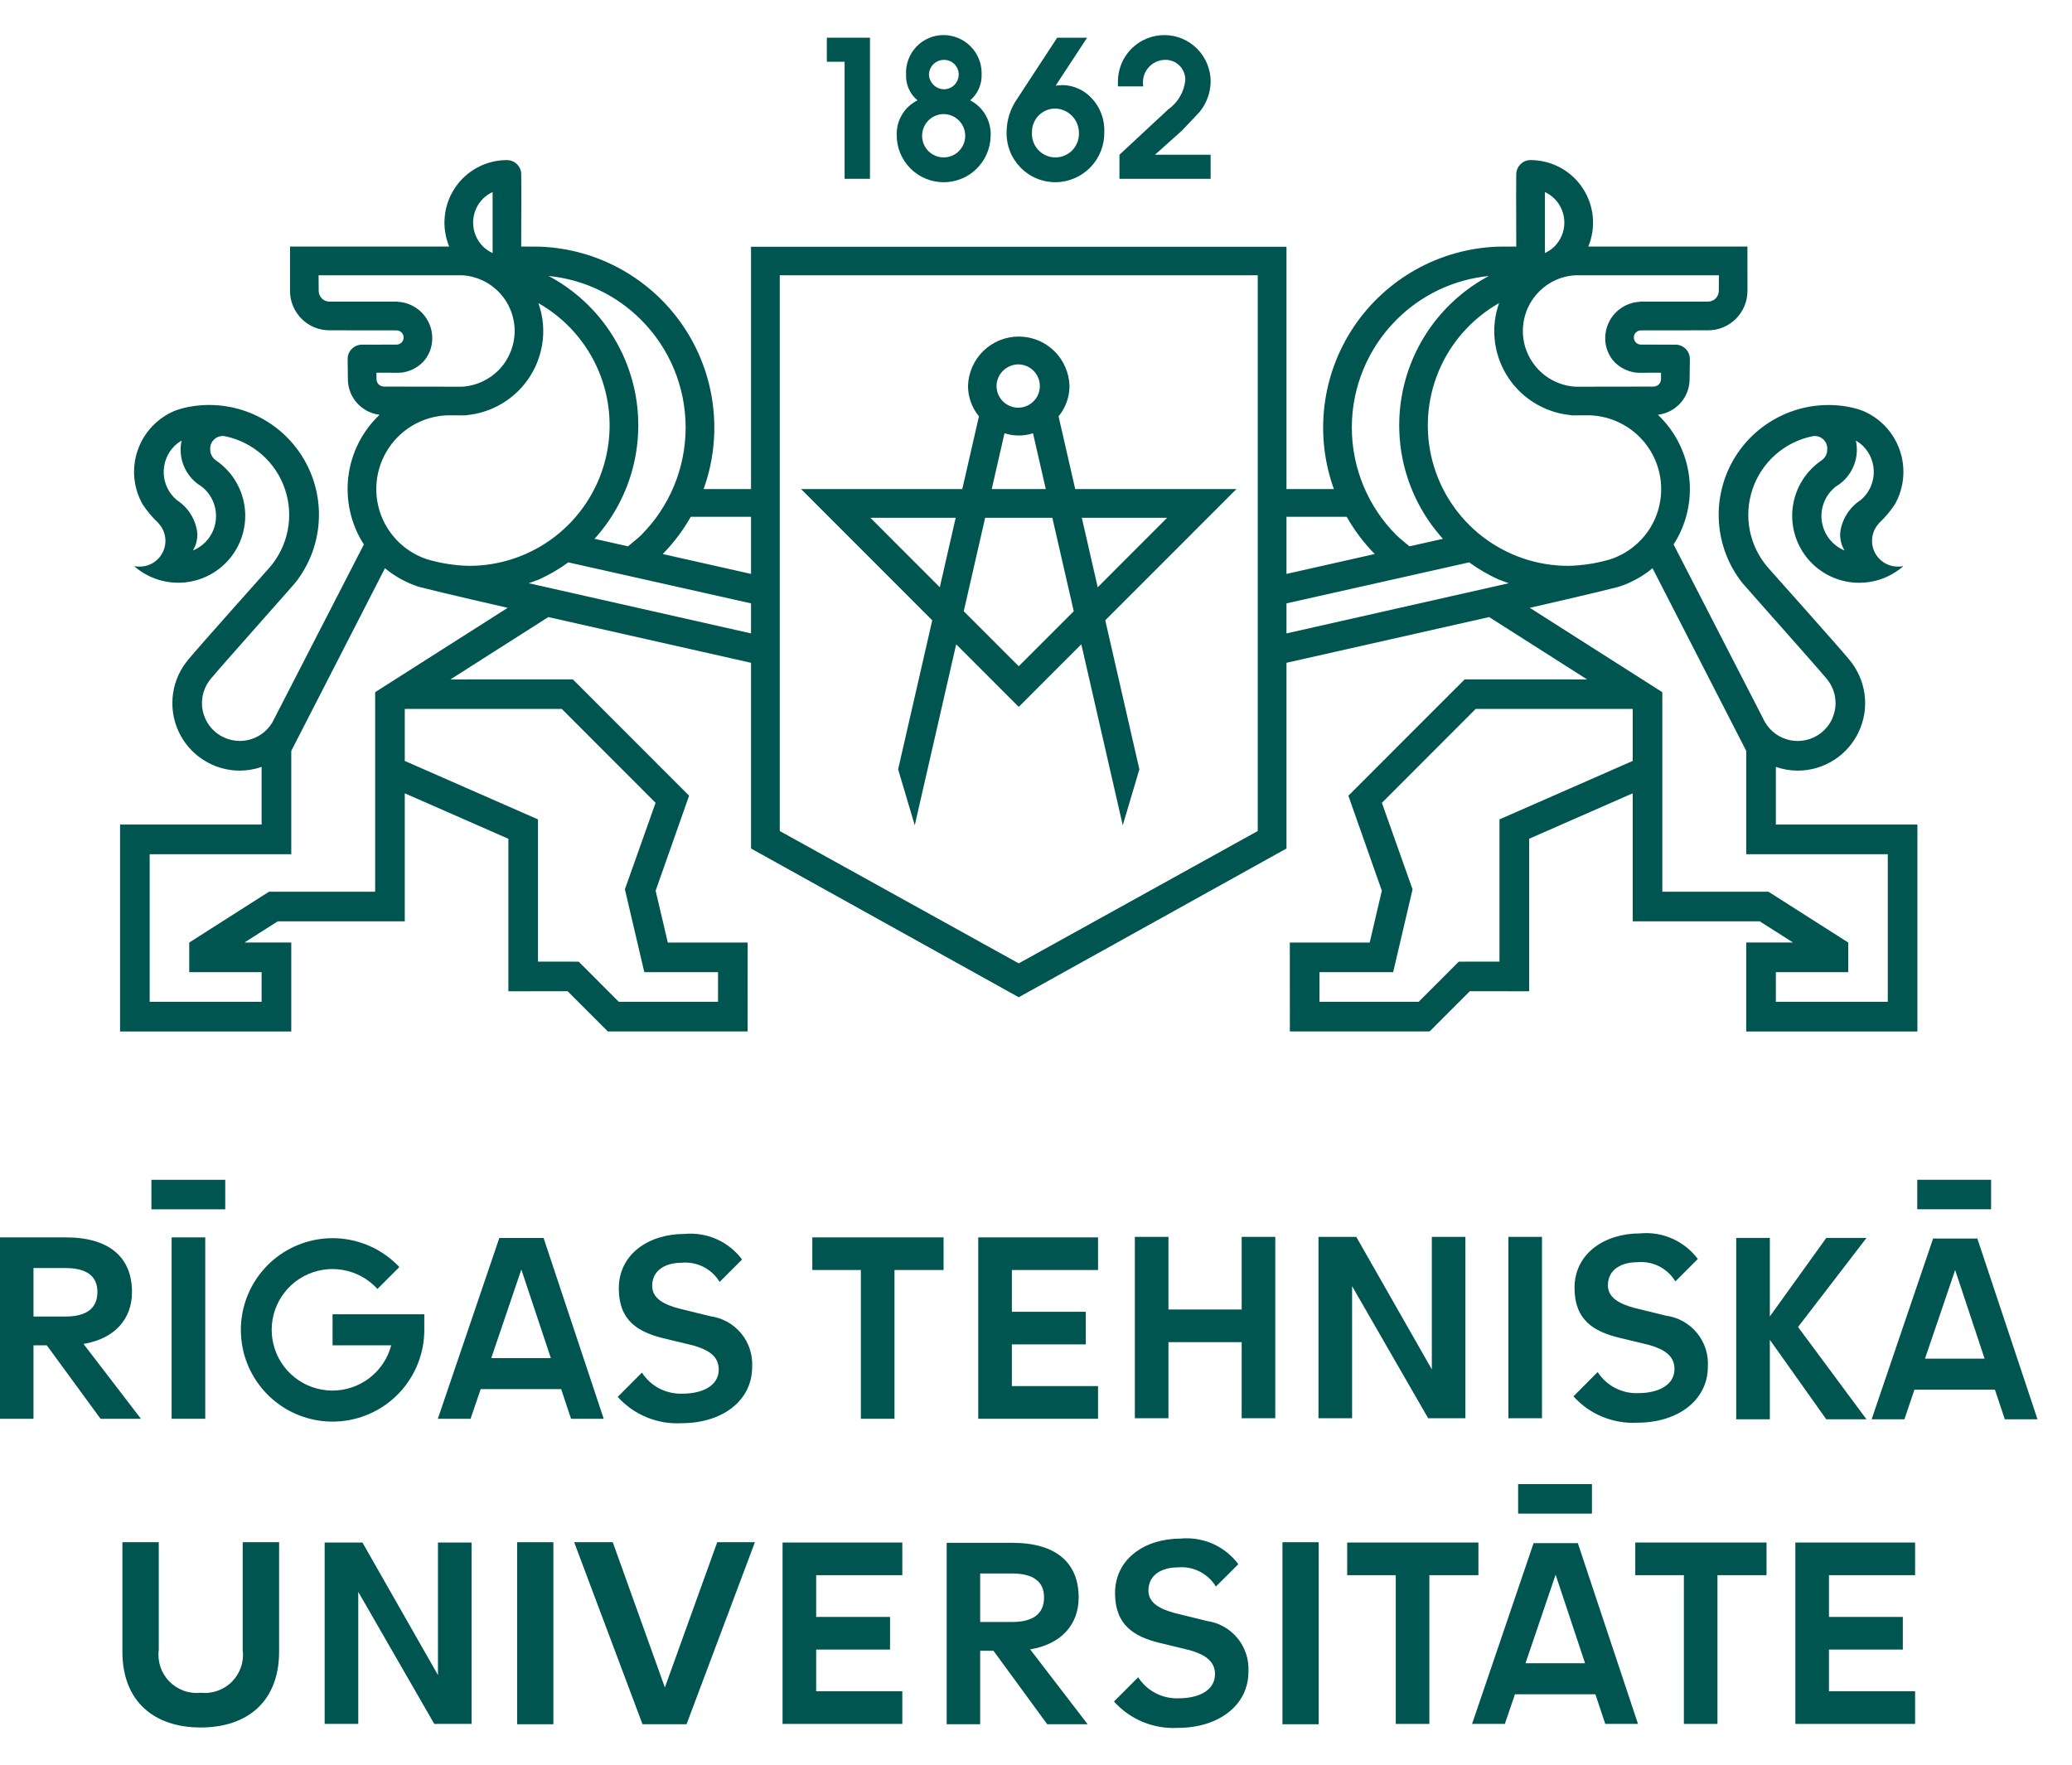 <svg width="54" height="46" viewBox="0 0 54 46" fill="none" xmlns="http://www.w3.org/2000/svg">
<g id="Group">
<g id="Group_2">
<path id="Vector" d="M35.11 41.06H36.376V44.937H37.252V41.06H38.53V40.209H35.11V41.06Z" fill="#005551"/>
<path id="Vector_2" d="M42.618 41.06H43.885V44.937H44.76V41.06H46.039V40.209H42.618V41.06Z" fill="#005551"/>
<path id="Vector_3" d="M23.516 41.06V40.209H20.395V44.937H23.516V44.086H21.271V42.999H23.196V42.148H21.271V41.06H23.516Z" fill="#005551"/>
<path id="Vector_4" d="M49.911 41.06V40.209H46.79V44.937H49.911V44.086H47.666V42.999H49.591V42.148H47.666V41.06H49.911Z" fill="#005551"/>
<path id="Vector_5" d="M12.29 40.209H11.414V43.664L9.446 40.209H8.461V44.937H9.337V41.495L11.318 44.937H12.29V40.209Z" fill="#005551"/>
<path id="Vector_6" d="M41.121 40.225H39.968L38.365 44.937H39.219L39.482 44.165H41.579L41.836 44.937H42.689L41.121 40.225ZM39.757 43.356L40.542 41.047L41.31 43.356H39.757Z" fill="#005551"/>
<path id="Vector_7" d="M41.489 38.686H39.565V39.455H41.489V38.686Z" fill="#005551"/>
<path id="Vector_8" d="M32.536 43.579C32.555 43.261 32.453 42.947 32.251 42.701C32.048 42.455 31.76 42.294 31.444 42.252L30.627 42.05C30.252 41.95 29.93 41.796 29.93 41.461C29.93 41.032 30.305 40.857 30.694 40.857C30.89 40.838 31.087 40.875 31.263 40.964C31.439 41.052 31.587 41.189 31.688 41.357L32.273 40.773C32.1 40.542 31.871 40.359 31.608 40.242C31.344 40.126 31.055 40.079 30.768 40.106C29.843 40.106 29.06 40.63 29.06 41.528C29.06 42.372 29.569 42.66 30.205 42.821L31.009 43.016C31.377 43.123 31.665 43.284 31.665 43.639C31.665 44.081 31.21 44.269 30.728 44.269C30.518 44.279 30.309 44.234 30.122 44.138C29.935 44.041 29.777 43.898 29.663 43.721L29.032 44.353C29.24 44.586 29.499 44.768 29.788 44.887C30.077 45.006 30.389 45.058 30.701 45.04C31.752 45.04 32.536 44.457 32.536 43.579Z" fill="#005551"/>
<path id="Vector_9" d="M28.112 41.639C28.112 40.722 27.501 40.217 26.392 40.217H24.672V44.945H25.545V43.03H25.891L25.904 43.047L27.292 44.945H28.345L26.848 42.994C27.643 42.861 28.112 42.364 28.112 41.639ZM25.545 42.28V41.016H26.375C26.929 41.016 27.21 41.226 27.21 41.639C27.21 42.064 26.929 42.28 26.375 42.28L25.545 42.28Z" fill="#005551"/>
<path id="Vector_10" d="M7.274 43.051C7.274 44.362 6.437 45.03 5.232 45.03C4.026 45.03 3.19 44.362 3.19 43.051V40.201H4.138V43.003C4.118 43.153 4.133 43.305 4.18 43.448C4.228 43.591 4.307 43.722 4.413 43.83C4.518 43.938 4.646 44.02 4.788 44.072C4.93 44.123 5.082 44.141 5.232 44.125C5.382 44.141 5.533 44.123 5.675 44.072C5.817 44.02 5.946 43.938 6.051 43.83C6.156 43.722 6.236 43.591 6.283 43.448C6.331 43.305 6.345 43.153 6.325 43.003V40.201H7.274L7.274 43.051Z" fill="#005551"/>
<path id="Vector_11" d="M14.422 40.201H13.477V44.946H14.422V40.201Z" fill="#005551"/>
<path id="Vector_12" d="M17.893 44.945H16.745L14.964 40.201H15.97L17.328 43.987L18.692 40.201H19.674L17.893 44.945Z" fill="#005551"/>
<path id="Vector_13" d="M34.368 40.201H33.423V44.946H34.368V40.201Z" fill="#005551"/>
</g>
<g id="Group_3">
<path id="Vector_14" d="M21.17 33.105H22.436V36.983H23.312V33.105H24.591V32.255H21.17V33.105Z" fill="#005551"/>
<path id="Vector_15" d="M28.617 33.105V32.255H25.495V36.983H28.617V36.131H26.371V35.044H28.296V34.194H26.371V33.105H28.617Z" fill="#005551"/>
<path id="Vector_16" d="M33.236 36.969V32.241H32.36V34.135H30.452V32.241H29.576V36.969H30.452V34.986H32.36V36.969H33.236Z" fill="#005551"/>
<path id="Vector_17" d="M38.191 32.241H37.316V35.696L35.347 32.241H34.362V36.969H35.238V33.526L37.22 36.969H38.191V32.241Z" fill="#005551"/>
<path id="Vector_18" d="M40.187 32.241H39.311V36.969H40.187V32.241Z" fill="#005551"/>
<path id="Vector_19" d="M47.596 32.269L46.125 34.316V32.269H45.249V36.997H46.125V34.924L47.596 36.997H48.644L46.86 34.591L48.644 32.269H47.596Z" fill="#005551"/>
<path id="Vector_20" d="M51.533 32.285H50.38L48.778 36.997H49.632L49.894 36.224H51.991L52.249 36.997H53.101L51.533 32.285ZM50.169 35.415L50.955 33.106L51.722 35.415H50.169Z" fill="#005551"/>
<path id="Vector_21" d="M13.013 32.271L11.411 36.983H12.264L12.527 36.21H14.625L14.882 36.983H15.734L14.167 32.271H13.013ZM12.803 35.402L13.587 33.092L14.356 35.402H12.803Z" fill="#005551"/>
<path id="Vector_22" d="M5.349 32.255H4.473V36.983H5.349V32.255Z" fill="#005551"/>
<path id="Vector_23" d="M5.87 30.754H3.946V31.523H5.87V30.754Z" fill="#005551"/>
<path id="Vector_24" d="M11.058 34.664V34.259H8.667V35.068H10.196C10.106 35.409 9.905 35.71 9.625 35.923C9.345 36.137 9.002 36.251 8.65 36.248C8.297 36.244 7.956 36.124 7.68 35.905C7.404 35.686 7.209 35.382 7.126 35.039C7.042 34.697 7.075 34.337 7.219 34.016C7.364 33.694 7.611 33.43 7.922 33.265C8.233 33.1 8.59 33.043 8.937 33.104C9.284 33.164 9.601 33.339 9.837 33.599L10.408 33.028C10.027 32.623 9.516 32.364 8.964 32.294C8.412 32.225 7.854 32.351 7.384 32.65C6.915 32.948 6.565 33.401 6.393 33.931C6.222 34.46 6.241 35.032 6.446 35.549C6.651 36.066 7.031 36.495 7.518 36.763C8.006 37.03 8.572 37.119 9.118 37.014C9.664 36.909 10.157 36.617 10.511 36.188C10.865 35.759 11.059 35.22 11.058 34.664Z" fill="#005551"/>
<path id="Vector_25" d="M19.602 35.638C19.622 35.319 19.52 35.005 19.318 34.759C19.115 34.513 18.827 34.352 18.511 34.31L17.694 34.109C17.319 34.008 16.997 33.854 16.997 33.519C16.997 33.09 17.372 32.916 17.761 32.916C17.957 32.897 18.154 32.934 18.33 33.022C18.506 33.111 18.653 33.247 18.755 33.416L19.34 32.831C19.167 32.6 18.938 32.417 18.675 32.301C18.411 32.184 18.122 32.137 17.835 32.165C16.91 32.165 16.127 32.688 16.127 33.586C16.127 34.431 16.636 34.719 17.272 34.88L18.076 35.074C18.444 35.182 18.732 35.342 18.732 35.698C18.732 36.14 18.277 36.328 17.795 36.328C17.585 36.337 17.376 36.292 17.189 36.196C17.002 36.1 16.844 35.956 16.73 35.779L16.099 36.412C16.307 36.644 16.566 36.827 16.855 36.945C17.144 37.064 17.456 37.116 17.767 37.098C18.819 37.098 19.602 36.515 19.602 35.638Z" fill="#005551"/>
<path id="Vector_26" d="M43.419 34.296L42.601 34.095C42.227 33.994 41.905 33.84 41.905 33.505C41.905 33.076 42.28 32.902 42.669 32.902C42.865 32.883 43.062 32.92 43.238 33.008C43.414 33.097 43.561 33.233 43.663 33.402L44.248 32.817C44.075 32.586 43.846 32.404 43.582 32.287C43.319 32.17 43.029 32.123 42.742 32.151C41.818 32.151 41.035 32.674 41.035 33.572C41.035 34.417 41.544 34.705 42.18 34.866L42.984 35.06C43.351 35.167 43.64 35.329 43.64 35.683C43.64 36.126 43.184 36.314 42.703 36.314C42.493 36.324 42.284 36.278 42.097 36.182C41.91 36.086 41.752 35.942 41.638 35.765L41.007 36.398C41.215 36.63 41.474 36.813 41.762 36.931C42.051 37.05 42.363 37.103 42.675 37.085C43.727 37.085 44.51 36.501 44.51 35.623C44.529 35.305 44.428 34.991 44.225 34.745C44.023 34.499 43.735 34.338 43.419 34.296Z" fill="#005551"/>
<path id="Vector_27" d="M3.44 33.678C3.44 32.761 2.829 32.255 1.72 32.255H0V36.983H0.873V35.068H1.219L1.232 35.085L2.62 36.983H3.673L2.176 35.032C2.971 34.899 3.44 34.402 3.44 33.678ZM0.873 34.318V33.054H1.703C2.257 33.054 2.539 33.264 2.539 33.678C2.539 34.102 2.257 34.318 1.703 34.318L0.873 34.318Z" fill="#005551"/>
<path id="Vector_28" d="M51.891 30.753H49.967V31.522H51.891V30.753Z" fill="#005551"/>
</g>
<g id="Group_4">
<path id="Vector_29" d="M22.012 4.661H22.673V0.983H21.549V1.61H22.012V4.661Z" fill="#005551"/>
<path id="Vector_30" d="M23.37 3.521C23.369 3.843 23.494 4.153 23.72 4.383C23.945 4.613 24.252 4.745 24.574 4.75C24.896 4.756 25.207 4.634 25.439 4.411C25.672 4.188 25.808 3.883 25.817 3.561C25.83 3.369 25.786 3.177 25.692 3.009C25.597 2.841 25.456 2.704 25.285 2.616C25.384 2.531 25.463 2.424 25.514 2.304C25.566 2.184 25.589 2.054 25.583 1.924C25.585 1.792 25.561 1.661 25.512 1.538C25.463 1.416 25.39 1.304 25.297 1.21C25.204 1.116 25.094 1.042 24.972 0.991C24.851 0.94 24.72 0.914 24.588 0.914C24.456 0.914 24.325 0.941 24.204 0.994C24.083 1.046 23.973 1.122 23.882 1.218C23.791 1.314 23.72 1.427 23.674 1.551C23.628 1.675 23.607 1.807 23.614 1.939C23.607 2.067 23.631 2.195 23.683 2.312C23.734 2.43 23.813 2.534 23.912 2.616C23.744 2.699 23.604 2.828 23.508 2.989C23.412 3.15 23.364 3.334 23.37 3.521ZM24.603 1.561C24.704 1.56 24.801 1.6 24.872 1.671C24.944 1.742 24.985 1.838 24.986 1.939C24.986 2.041 24.946 2.139 24.875 2.212C24.803 2.284 24.705 2.326 24.603 2.327C24.5 2.326 24.401 2.285 24.328 2.212C24.255 2.14 24.212 2.042 24.21 1.939C24.214 1.837 24.257 1.74 24.33 1.67C24.403 1.599 24.501 1.56 24.603 1.561ZM24.593 2.974C24.668 2.974 24.742 2.99 24.811 3.019C24.88 3.048 24.943 3.091 24.995 3.145C25.047 3.199 25.088 3.262 25.116 3.332C25.143 3.402 25.157 3.476 25.155 3.551C25.153 3.698 25.092 3.839 24.987 3.942C24.882 4.046 24.741 4.103 24.593 4.103C24.446 4.103 24.305 4.046 24.199 3.942C24.094 3.839 24.034 3.698 24.032 3.551C24.03 3.476 24.043 3.402 24.071 3.332C24.098 3.262 24.139 3.199 24.191 3.145C24.244 3.091 24.306 3.048 24.375 3.019C24.444 2.99 24.518 2.974 24.593 2.974Z" fill="#005551"/>
<path id="Vector_31" d="M27.512 4.75C27.681 4.749 27.849 4.713 28.004 4.646C28.16 4.579 28.301 4.482 28.419 4.36C28.537 4.239 28.629 4.095 28.691 3.937C28.753 3.779 28.783 3.611 28.78 3.442C28.786 3.282 28.761 3.122 28.706 2.971C28.65 2.821 28.566 2.683 28.457 2.566C28.36 2.459 28.243 2.374 28.112 2.314C27.981 2.254 27.84 2.221 27.696 2.217L27.512 2.232L28.332 0.983H27.552L26.503 2.586C26.33 2.836 26.237 3.133 26.234 3.437C26.228 3.608 26.258 3.778 26.319 3.937C26.381 4.097 26.475 4.242 26.594 4.365C26.713 4.487 26.856 4.585 27.014 4.651C27.171 4.717 27.341 4.751 27.512 4.75ZM27.502 2.829C27.585 2.832 27.667 2.85 27.743 2.884C27.82 2.918 27.888 2.967 27.945 3.028C28.003 3.088 28.047 3.159 28.077 3.237C28.107 3.315 28.121 3.398 28.119 3.481C28.12 3.564 28.105 3.646 28.073 3.722C28.042 3.799 27.996 3.868 27.938 3.926C27.879 3.984 27.809 4.03 27.733 4.06C27.656 4.091 27.574 4.105 27.491 4.103C27.409 4.101 27.328 4.083 27.253 4.049C27.178 4.014 27.11 3.965 27.055 3.905C26.999 3.844 26.956 3.772 26.929 3.694C26.901 3.616 26.89 3.534 26.895 3.452C26.893 3.371 26.907 3.29 26.937 3.215C26.967 3.139 27.011 3.071 27.067 3.013C27.124 2.955 27.192 2.908 27.266 2.877C27.341 2.846 27.421 2.829 27.502 2.829Z" fill="#005551"/>
<path id="Vector_32" d="M30.363 1.56C30.434 1.558 30.504 1.571 30.57 1.598C30.635 1.624 30.694 1.664 30.744 1.714C30.793 1.765 30.832 1.825 30.857 1.891C30.882 1.957 30.894 2.027 30.891 2.098C30.874 2.248 30.826 2.394 30.748 2.524C30.671 2.655 30.567 2.767 30.443 2.854L29.175 4.034V4.661H31.551V4.034H30.1L30.801 3.407L31.263 2.919C31.446 2.695 31.548 2.416 31.552 2.128C31.552 1.969 31.521 1.812 31.461 1.665C31.401 1.518 31.313 1.385 31.201 1.272C31.089 1.159 30.957 1.07 30.81 1.008C30.664 0.947 30.507 0.915 30.348 0.915C30.19 0.914 30.032 0.945 29.886 1.005C29.739 1.065 29.605 1.153 29.493 1.265C29.38 1.377 29.29 1.51 29.229 1.656C29.168 1.802 29.136 1.959 29.135 2.118V2.252H29.796C29.781 2.168 29.784 2.082 29.805 2C29.826 1.917 29.865 1.84 29.919 1.775C29.973 1.709 30.041 1.655 30.118 1.618C30.194 1.581 30.278 1.561 30.363 1.56Z" fill="#005551"/>
<path id="Vector_33" d="M29.261 21.513L29.694 20.054L28.805 16.169L32.223 12.749H28.022L27.588 10.854C27.771 10.63 27.872 10.351 27.873 10.063C27.864 9.718 27.721 9.39 27.474 9.149C27.227 8.908 26.896 8.773 26.551 8.773C26.206 8.773 25.874 8.908 25.627 9.149C25.38 9.39 25.237 9.718 25.228 10.063C25.229 10.351 25.33 10.63 25.513 10.853L25.079 12.749H20.878L24.296 16.17L23.407 20.054L23.84 21.513L24.92 16.795L26.55 18.426L28.181 16.794L29.261 21.513ZM30.418 13.497L28.608 15.308L28.194 13.497H30.418ZM24.493 15.308L22.683 13.497H24.907L24.493 15.308ZM26.55 9.498C26.662 9.501 26.769 9.537 26.86 9.6C26.951 9.664 27.021 9.753 27.062 9.857C27.102 9.96 27.112 10.073 27.088 10.182C27.065 10.29 27.01 10.39 26.93 10.467C26.851 10.545 26.75 10.597 26.641 10.618C26.532 10.638 26.419 10.626 26.317 10.583C26.214 10.54 26.127 10.468 26.066 10.375C26.004 10.282 25.971 10.174 25.971 10.063C25.973 9.911 26.035 9.766 26.144 9.661C26.253 9.555 26.399 9.496 26.55 9.498ZM26.179 11.294C26.421 11.372 26.68 11.372 26.922 11.294L27.255 12.749H25.846L26.179 11.294ZM26.55 17.367L25.117 15.933L25.675 13.497H27.426L27.984 15.933L26.55 17.367Z" fill="#005551"/>
<path id="Vector_34" d="M7.591 24.568H6.372L7.238 24.016L10.549 24.016V20.679L13.249 21.864V25.839L14.794 25.838L15.841 26.886H19.484L19.485 24.569H17.404L17.087 23.218L17.959 20.742L14.929 17.709L11.739 17.71L14.29 16.085L19.573 17.277V22.118L26.55 25.995L33.528 22.118V17.277L38.81 16.085L41.362 17.71L38.172 17.709L35.141 20.742L36.013 23.218L35.697 24.569H33.615L33.616 26.886H37.259L38.306 25.838L39.852 25.839V21.864L42.551 20.679V24.016L45.862 24.016L46.729 24.568H45.51V26.887H49.971V21.494H46.282V19.991C46.465 20.054 46.657 20.087 46.851 20.088C47.187 20.088 47.517 19.991 47.8 19.809C48.083 19.628 48.308 19.369 48.448 19.063C48.589 18.757 48.639 18.418 48.592 18.084C48.545 17.751 48.404 17.439 48.185 17.183L48.183 17.18C47.919 16.86 46.082 14.801 46.082 14.801C45.841 14.526 45.676 14.192 45.604 13.833C45.532 13.475 45.556 13.103 45.672 12.756C45.788 12.409 45.994 12.099 46.267 11.856C46.541 11.613 46.873 11.446 47.232 11.372C47.282 11.362 47.333 11.364 47.382 11.377C47.431 11.39 47.476 11.415 47.514 11.449C47.552 11.482 47.581 11.525 47.599 11.572C47.618 11.619 47.625 11.67 47.621 11.72C47.621 11.771 47.61 11.822 47.588 11.867C47.566 11.913 47.534 11.953 47.494 11.985L47.489 11.987L47.48 11.996C47.283 12.129 47.114 12.3 46.985 12.501C46.856 12.701 46.77 12.926 46.731 13.161C46.692 13.396 46.702 13.637 46.759 13.868C46.817 14.099 46.922 14.316 47.066 14.505C47.211 14.695 47.393 14.852 47.601 14.969C47.809 15.085 48.038 15.158 48.275 15.182C48.512 15.206 48.752 15.182 48.979 15.11C49.206 15.038 49.416 14.921 49.597 14.765L49.587 14.759C49.545 14.768 49.501 14.771 49.458 14.769C49.328 14.769 49.2 14.731 49.091 14.659C48.982 14.587 48.896 14.485 48.844 14.365C48.792 14.245 48.776 14.113 48.799 13.984C48.821 13.856 48.88 13.736 48.97 13.641L48.972 13.635C49.128 13.489 49.266 13.325 49.384 13.146C49.503 12.934 49.577 12.7 49.599 12.457C49.621 12.215 49.592 11.971 49.513 11.741C49.434 11.51 49.308 11.299 49.142 11.122C48.975 10.944 48.773 10.803 48.549 10.709C48.381 10.646 48.206 10.604 48.029 10.582C47.464 10.508 46.89 10.603 46.381 10.857C45.871 11.11 45.448 11.509 45.166 12.004C44.885 12.499 44.757 13.067 44.8 13.634C44.842 14.202 45.053 14.744 45.405 15.191C45.419 15.216 47.344 17.376 47.587 17.671L47.591 17.675L47.594 17.679C47.684 17.782 47.752 17.903 47.793 18.034C47.834 18.164 47.847 18.302 47.832 18.438C47.816 18.574 47.773 18.705 47.705 18.824C47.636 18.942 47.543 19.045 47.433 19.125C47.322 19.206 47.196 19.263 47.062 19.292C46.929 19.321 46.79 19.323 46.656 19.296C46.522 19.268 46.395 19.214 46.283 19.135C46.171 19.056 46.077 18.955 46.007 18.837L46.003 18.833L43.617 14.193C43.954 13.67 44.097 13.046 44.022 12.429C43.947 11.811 43.659 11.239 43.208 10.812C43.435 10.785 43.644 10.676 43.796 10.506C43.948 10.335 44.033 10.115 44.034 9.887L44.041 9.362C44.041 9.312 44.032 9.263 44.014 9.217C43.995 9.172 43.967 9.13 43.933 9.095C43.898 9.06 43.856 9.032 43.811 9.013C43.765 8.994 43.716 8.984 43.667 8.984L42.767 8.983C42.717 8.983 42.67 8.963 42.635 8.929C42.6 8.894 42.581 8.847 42.581 8.797C42.581 8.748 42.6 8.701 42.635 8.666C42.67 8.631 42.717 8.612 42.767 8.612L44.515 8.61C44.65 8.61 44.784 8.584 44.908 8.532C45.033 8.48 45.146 8.404 45.242 8.309C45.337 8.213 45.413 8.1 45.464 7.975C45.516 7.851 45.542 7.717 45.542 7.582L45.541 6.426H41.394C41.496 6.179 41.536 5.91 41.51 5.643C41.484 5.377 41.392 5.121 41.243 4.898C41.095 4.675 40.894 4.492 40.657 4.366C40.421 4.239 40.158 4.173 39.89 4.173C39.791 4.173 39.697 4.211 39.627 4.281C39.557 4.35 39.517 4.444 39.516 4.543C39.514 4.69 39.513 4.879 39.513 5.089C39.513 5.518 39.516 6.031 39.517 6.427C39.313 6.426 39.016 6.43 39.016 6.43C38.275 6.46 37.551 6.663 36.903 7.025C36.255 7.387 35.702 7.896 35.287 8.511C34.873 9.127 34.61 9.831 34.519 10.567C34.428 11.304 34.512 12.051 34.764 12.749H33.528V6.433H19.573V12.749H18.337C18.589 12.051 18.672 11.304 18.581 10.567C18.491 9.831 18.227 9.127 17.813 8.511C17.399 7.896 16.845 7.387 16.197 7.025C15.55 6.663 14.826 6.46 14.084 6.43C14.084 6.43 13.787 6.426 13.583 6.427C13.584 6.031 13.587 5.518 13.587 5.089C13.587 4.879 13.586 4.69 13.584 4.543C13.584 4.444 13.544 4.35 13.474 4.281C13.404 4.211 13.309 4.173 13.21 4.173C12.943 4.173 12.679 4.239 12.443 4.366C12.207 4.492 12.005 4.675 11.857 4.898C11.708 5.121 11.617 5.377 11.591 5.643C11.564 5.91 11.604 6.179 11.707 6.426H7.559L7.558 7.582C7.558 7.717 7.584 7.851 7.636 7.975C7.688 8.1 7.763 8.213 7.859 8.309C7.954 8.404 8.067 8.48 8.192 8.532C8.317 8.584 8.45 8.61 8.585 8.61L10.334 8.612C10.383 8.612 10.43 8.631 10.465 8.666C10.5 8.701 10.52 8.748 10.52 8.797C10.52 8.847 10.5 8.894 10.465 8.929C10.43 8.963 10.383 8.983 10.334 8.983L9.434 8.984C9.384 8.984 9.335 8.994 9.29 9.013C9.244 9.032 9.202 9.06 9.168 9.095C9.133 9.13 9.105 9.172 9.087 9.217C9.068 9.263 9.059 9.312 9.06 9.362L9.066 9.887H9.066C9.067 10.115 9.152 10.335 9.304 10.505C9.457 10.676 9.666 10.785 9.893 10.812C9.441 11.239 9.153 11.811 9.078 12.429C9.004 13.046 9.147 13.67 9.483 14.193L7.097 18.833L7.094 18.837C7.023 18.955 6.929 19.056 6.817 19.134C6.705 19.213 6.578 19.268 6.444 19.295C6.31 19.322 6.172 19.32 6.038 19.291C5.905 19.262 5.779 19.205 5.668 19.125C5.558 19.044 5.465 18.941 5.397 18.823C5.328 18.705 5.285 18.573 5.269 18.438C5.254 18.302 5.267 18.164 5.308 18.034C5.349 17.903 5.417 17.782 5.506 17.679L5.509 17.675L5.514 17.671C5.756 17.376 7.681 15.216 7.695 15.191C8.049 14.745 8.261 14.202 8.304 13.634C8.348 13.066 8.22 12.497 7.938 12.002C7.656 11.506 7.233 11.107 6.722 10.854C6.211 10.601 5.637 10.506 5.072 10.582C4.894 10.604 4.719 10.646 4.551 10.709C4.327 10.803 4.125 10.944 3.959 11.122C3.793 11.299 3.666 11.51 3.587 11.741C3.508 11.971 3.479 12.215 3.501 12.457C3.524 12.7 3.597 12.934 3.717 13.146C3.835 13.325 3.973 13.489 4.128 13.635L4.131 13.641C4.22 13.736 4.279 13.856 4.302 13.984C4.324 14.113 4.308 14.245 4.256 14.365C4.204 14.485 4.119 14.587 4.01 14.659C3.9 14.731 3.773 14.769 3.642 14.769C3.599 14.771 3.556 14.768 3.513 14.759L3.504 14.765C3.684 14.92 3.894 15.038 4.121 15.109C4.348 15.181 4.587 15.205 4.824 15.181C5.061 15.156 5.291 15.084 5.498 14.967C5.706 14.851 5.888 14.693 6.032 14.504C6.177 14.315 6.281 14.098 6.339 13.867C6.397 13.636 6.407 13.396 6.368 13.161C6.329 12.926 6.243 12.701 6.114 12.501C5.986 12.3 5.817 12.129 5.62 11.996L5.611 11.987L5.607 11.985C5.567 11.953 5.535 11.913 5.513 11.867C5.491 11.822 5.479 11.771 5.479 11.72C5.475 11.67 5.482 11.619 5.501 11.572C5.519 11.525 5.549 11.482 5.587 11.449C5.624 11.415 5.67 11.39 5.719 11.377C5.768 11.364 5.819 11.362 5.869 11.372C6.227 11.446 6.559 11.613 6.833 11.856C7.107 12.099 7.312 12.409 7.428 12.756C7.545 13.103 7.568 13.475 7.496 13.833C7.424 14.192 7.26 14.526 7.019 14.801C7.019 14.801 5.181 16.86 4.918 17.18L4.916 17.183C4.697 17.439 4.555 17.751 4.509 18.084C4.462 18.418 4.512 18.757 4.652 19.063C4.792 19.368 5.017 19.628 5.301 19.809C5.584 19.991 5.913 20.088 6.249 20.088C6.443 20.087 6.635 20.054 6.818 19.991V21.494H3.129V26.887H7.591V24.568ZM47.879 12.658L47.902 12.646C48.087 12.522 48.23 12.345 48.313 12.137C48.396 11.931 48.415 11.703 48.367 11.485C48.435 11.525 48.498 11.572 48.555 11.627C48.648 11.721 48.722 11.834 48.77 11.957C48.818 12.082 48.839 12.214 48.833 12.347C48.827 12.48 48.793 12.61 48.734 12.729C48.675 12.848 48.591 12.953 48.489 13.038C48.343 13.132 48.22 13.258 48.129 13.405C48.037 13.552 47.979 13.718 47.959 13.89C47.949 14.051 47.988 14.211 48.072 14.349C47.911 14.283 47.771 14.175 47.666 14.036C47.562 13.897 47.496 13.733 47.476 13.56C47.457 13.388 47.484 13.213 47.554 13.055C47.625 12.896 47.737 12.759 47.879 12.658ZM42.551 19.835L39.079 21.359V25.066L38.019 25.067L36.973 26.114H34.388V25.341H36.308L36.814 23.182L36.024 20.954L36.015 20.927L38.459 18.48L42.551 18.48L42.551 19.835ZM45.51 19.574V22.267H49.199V26.114H46.282V25.341H48.168V24.569L46.089 23.244L43.323 23.244V18.043L39.869 15.844C40.558 15.686 41.158 15.547 41.574 15.447C41.86 15.379 42.192 15.294 42.192 15.294C42.511 15.19 42.809 15.027 43.068 14.812L45.51 19.574ZM40.263 5.006C40.355 5.049 40.44 5.107 40.512 5.179C40.594 5.261 40.659 5.358 40.703 5.465C40.747 5.572 40.77 5.687 40.77 5.802C40.77 5.918 40.747 6.033 40.703 6.139C40.659 6.246 40.594 6.343 40.512 6.425C40.439 6.496 40.355 6.553 40.263 6.596C40.262 6.184 40.263 5.006 40.263 5.006ZM40.115 7.597C40.365 7.346 40.698 7.196 41.051 7.175H44.797L44.795 7.58V7.582C44.794 7.656 44.765 7.727 44.713 7.78C44.66 7.832 44.589 7.862 44.515 7.862L42.742 7.863V7.866C42.499 7.877 42.268 7.981 42.099 8.157C41.93 8.333 41.836 8.568 41.835 8.812C41.833 8.929 41.855 9.047 41.898 9.156C41.942 9.266 42.007 9.366 42.089 9.45C42.232 9.589 42.415 9.68 42.613 9.71C42.655 9.715 42.698 9.717 42.741 9.717L43.29 9.715L43.289 9.882C43.289 9.934 43.268 9.983 43.232 10.02C43.195 10.056 43.146 10.077 43.094 10.077C43.093 10.077 41.114 10.08 41.053 10.08C40.774 10.062 40.505 9.965 40.28 9.798C40.054 9.631 39.882 9.403 39.782 9.141C39.683 8.879 39.662 8.594 39.721 8.32C39.78 8.046 39.917 7.795 40.115 7.597ZM39.069 7.901C38.986 8.134 38.943 8.38 38.943 8.627C38.943 9.172 39.144 9.697 39.508 10.102C39.873 10.506 40.374 10.762 40.916 10.819C40.941 10.824 40.966 10.827 40.992 10.827C41.007 10.827 41.338 10.826 41.43 10.826C41.882 10.841 42.314 11.014 42.651 11.315C42.988 11.616 43.208 12.026 43.273 12.473C43.338 12.92 43.244 13.376 43.007 13.761C42.769 14.145 42.404 14.434 41.975 14.577C41.617 14.684 41.246 14.742 40.873 14.75C40.064 14.75 39.278 14.482 38.638 13.989C37.997 13.495 37.538 12.803 37.332 12.021C37.126 11.239 37.185 10.411 37.499 9.665C37.813 8.92 38.366 8.3 39.069 7.901ZM36.393 8.337C37.039 7.688 37.891 7.284 38.802 7.194C38.209 7.51 37.696 7.958 37.302 8.502C36.908 9.047 36.644 9.675 36.53 10.337C36.416 10.999 36.455 11.679 36.643 12.324C36.832 12.969 37.165 13.563 37.618 14.059L37.603 14.046L36.734 14.241C36.734 14.241 36.469 14.027 36.393 13.95C35.649 13.206 35.231 12.196 35.231 11.143C35.231 10.091 35.649 9.082 36.393 8.337ZM33.528 13.471H35.097C35.298 13.825 35.544 14.151 35.828 14.442L33.528 14.96L33.528 13.471ZM33.528 15.728L38.289 14.659C38.529 14.834 38.786 14.983 39.056 15.106L39.321 15.203L33.528 16.511V15.728ZM20.322 7.175H32.779V21.662L26.55 25.112L20.322 21.662L20.322 7.175ZM5.63 13.45C5.631 13.643 5.574 13.832 5.467 13.992C5.36 14.152 5.207 14.276 5.028 14.349C5.112 14.211 5.151 14.051 5.142 13.89C5.121 13.718 5.063 13.552 4.972 13.405C4.88 13.258 4.757 13.133 4.611 13.038C4.509 12.953 4.426 12.848 4.366 12.729C4.307 12.61 4.273 12.48 4.267 12.347C4.261 12.214 4.283 12.082 4.331 11.958C4.378 11.834 4.452 11.721 4.546 11.627C4.602 11.572 4.665 11.525 4.733 11.485C4.685 11.703 4.704 11.931 4.787 12.137C4.87 12.344 5.014 12.522 5.199 12.646L5.221 12.658C5.348 12.748 5.451 12.867 5.522 13.005C5.593 13.143 5.63 13.295 5.63 13.45ZM14.642 18.48L17.086 20.927L17.076 20.954L16.286 23.182L16.792 25.341H18.713V26.114H16.127L15.081 25.067L14.021 25.066V21.359L10.549 19.835V18.48L14.642 18.48ZM19.573 16.511L13.78 15.203L14.045 15.106C14.315 14.983 14.572 14.834 14.811 14.659L19.573 15.728V16.511ZM19.573 13.471V14.96L17.272 14.442C17.556 14.151 17.802 13.825 18.003 13.471L19.573 13.471ZM16.708 8.337C17.452 9.082 17.869 10.091 17.869 11.143C17.869 12.196 17.452 13.206 16.708 13.95C16.631 14.027 16.367 14.241 16.367 14.241L15.498 14.046L15.482 14.059C15.935 13.563 16.269 12.969 16.458 12.324C16.646 11.679 16.685 10.999 16.571 10.337C16.457 9.674 16.192 9.047 15.799 8.502C15.405 7.957 14.891 7.51 14.298 7.194C15.209 7.284 16.061 7.688 16.708 8.337ZM12.588 5.179C12.661 5.107 12.745 5.049 12.838 5.006C12.838 5.006 12.838 6.184 12.838 6.596C12.745 6.553 12.661 6.496 12.588 6.425C12.423 6.26 12.33 6.036 12.33 5.802C12.33 5.569 12.423 5.345 12.588 5.179ZM9.812 9.882L9.81 9.715L10.359 9.717C10.402 9.717 10.445 9.715 10.488 9.71C10.685 9.68 10.868 9.589 11.011 9.45C11.094 9.366 11.158 9.266 11.202 9.156C11.245 9.046 11.267 8.929 11.265 8.812C11.265 8.568 11.17 8.333 11.001 8.157C10.832 7.981 10.602 7.877 10.358 7.866V7.863L8.586 7.862H8.585C8.511 7.862 8.44 7.832 8.388 7.78C8.335 7.727 8.306 7.656 8.306 7.582V7.58L8.303 7.175H12.049C12.419 7.198 12.766 7.361 13.019 7.632C13.272 7.902 13.413 8.258 13.413 8.628C13.412 8.999 13.271 9.355 13.017 9.625C12.764 9.894 12.416 10.057 12.047 10.08C11.986 10.08 10.007 10.077 10.006 10.077H10.006C9.954 10.076 9.905 10.056 9.869 10.02C9.832 9.983 9.812 9.934 9.812 9.882ZM10.37 11.387C10.716 11.041 11.181 10.84 11.67 10.826C11.763 10.826 12.094 10.827 12.108 10.827C12.134 10.827 12.16 10.824 12.185 10.819C12.726 10.762 13.227 10.506 13.592 10.102C13.956 9.697 14.158 9.172 14.158 8.627C14.157 8.38 14.114 8.134 14.031 7.901C14.734 8.3 15.286 8.92 15.6 9.665C15.914 10.411 15.973 11.239 15.767 12.02C15.561 12.802 15.102 13.494 14.462 13.988C13.822 14.482 13.036 14.75 12.227 14.75C11.854 14.742 11.483 14.684 11.125 14.577C10.813 14.473 10.533 14.291 10.312 14.049C10.09 13.807 9.934 13.512 9.858 13.192C9.783 12.873 9.79 12.539 9.88 12.223C9.969 11.907 10.138 11.62 10.37 11.387ZM6.818 26.114H3.901V22.267H7.591V19.574L10.033 14.812C10.292 15.027 10.589 15.19 10.909 15.294C10.909 15.294 11.24 15.379 11.527 15.447C11.942 15.547 12.543 15.686 13.231 15.844L9.777 18.043V23.244L7.011 23.244L4.932 24.569V25.341H6.818V26.114Z" fill="#005551"/>
</g>
</g>
</svg>
